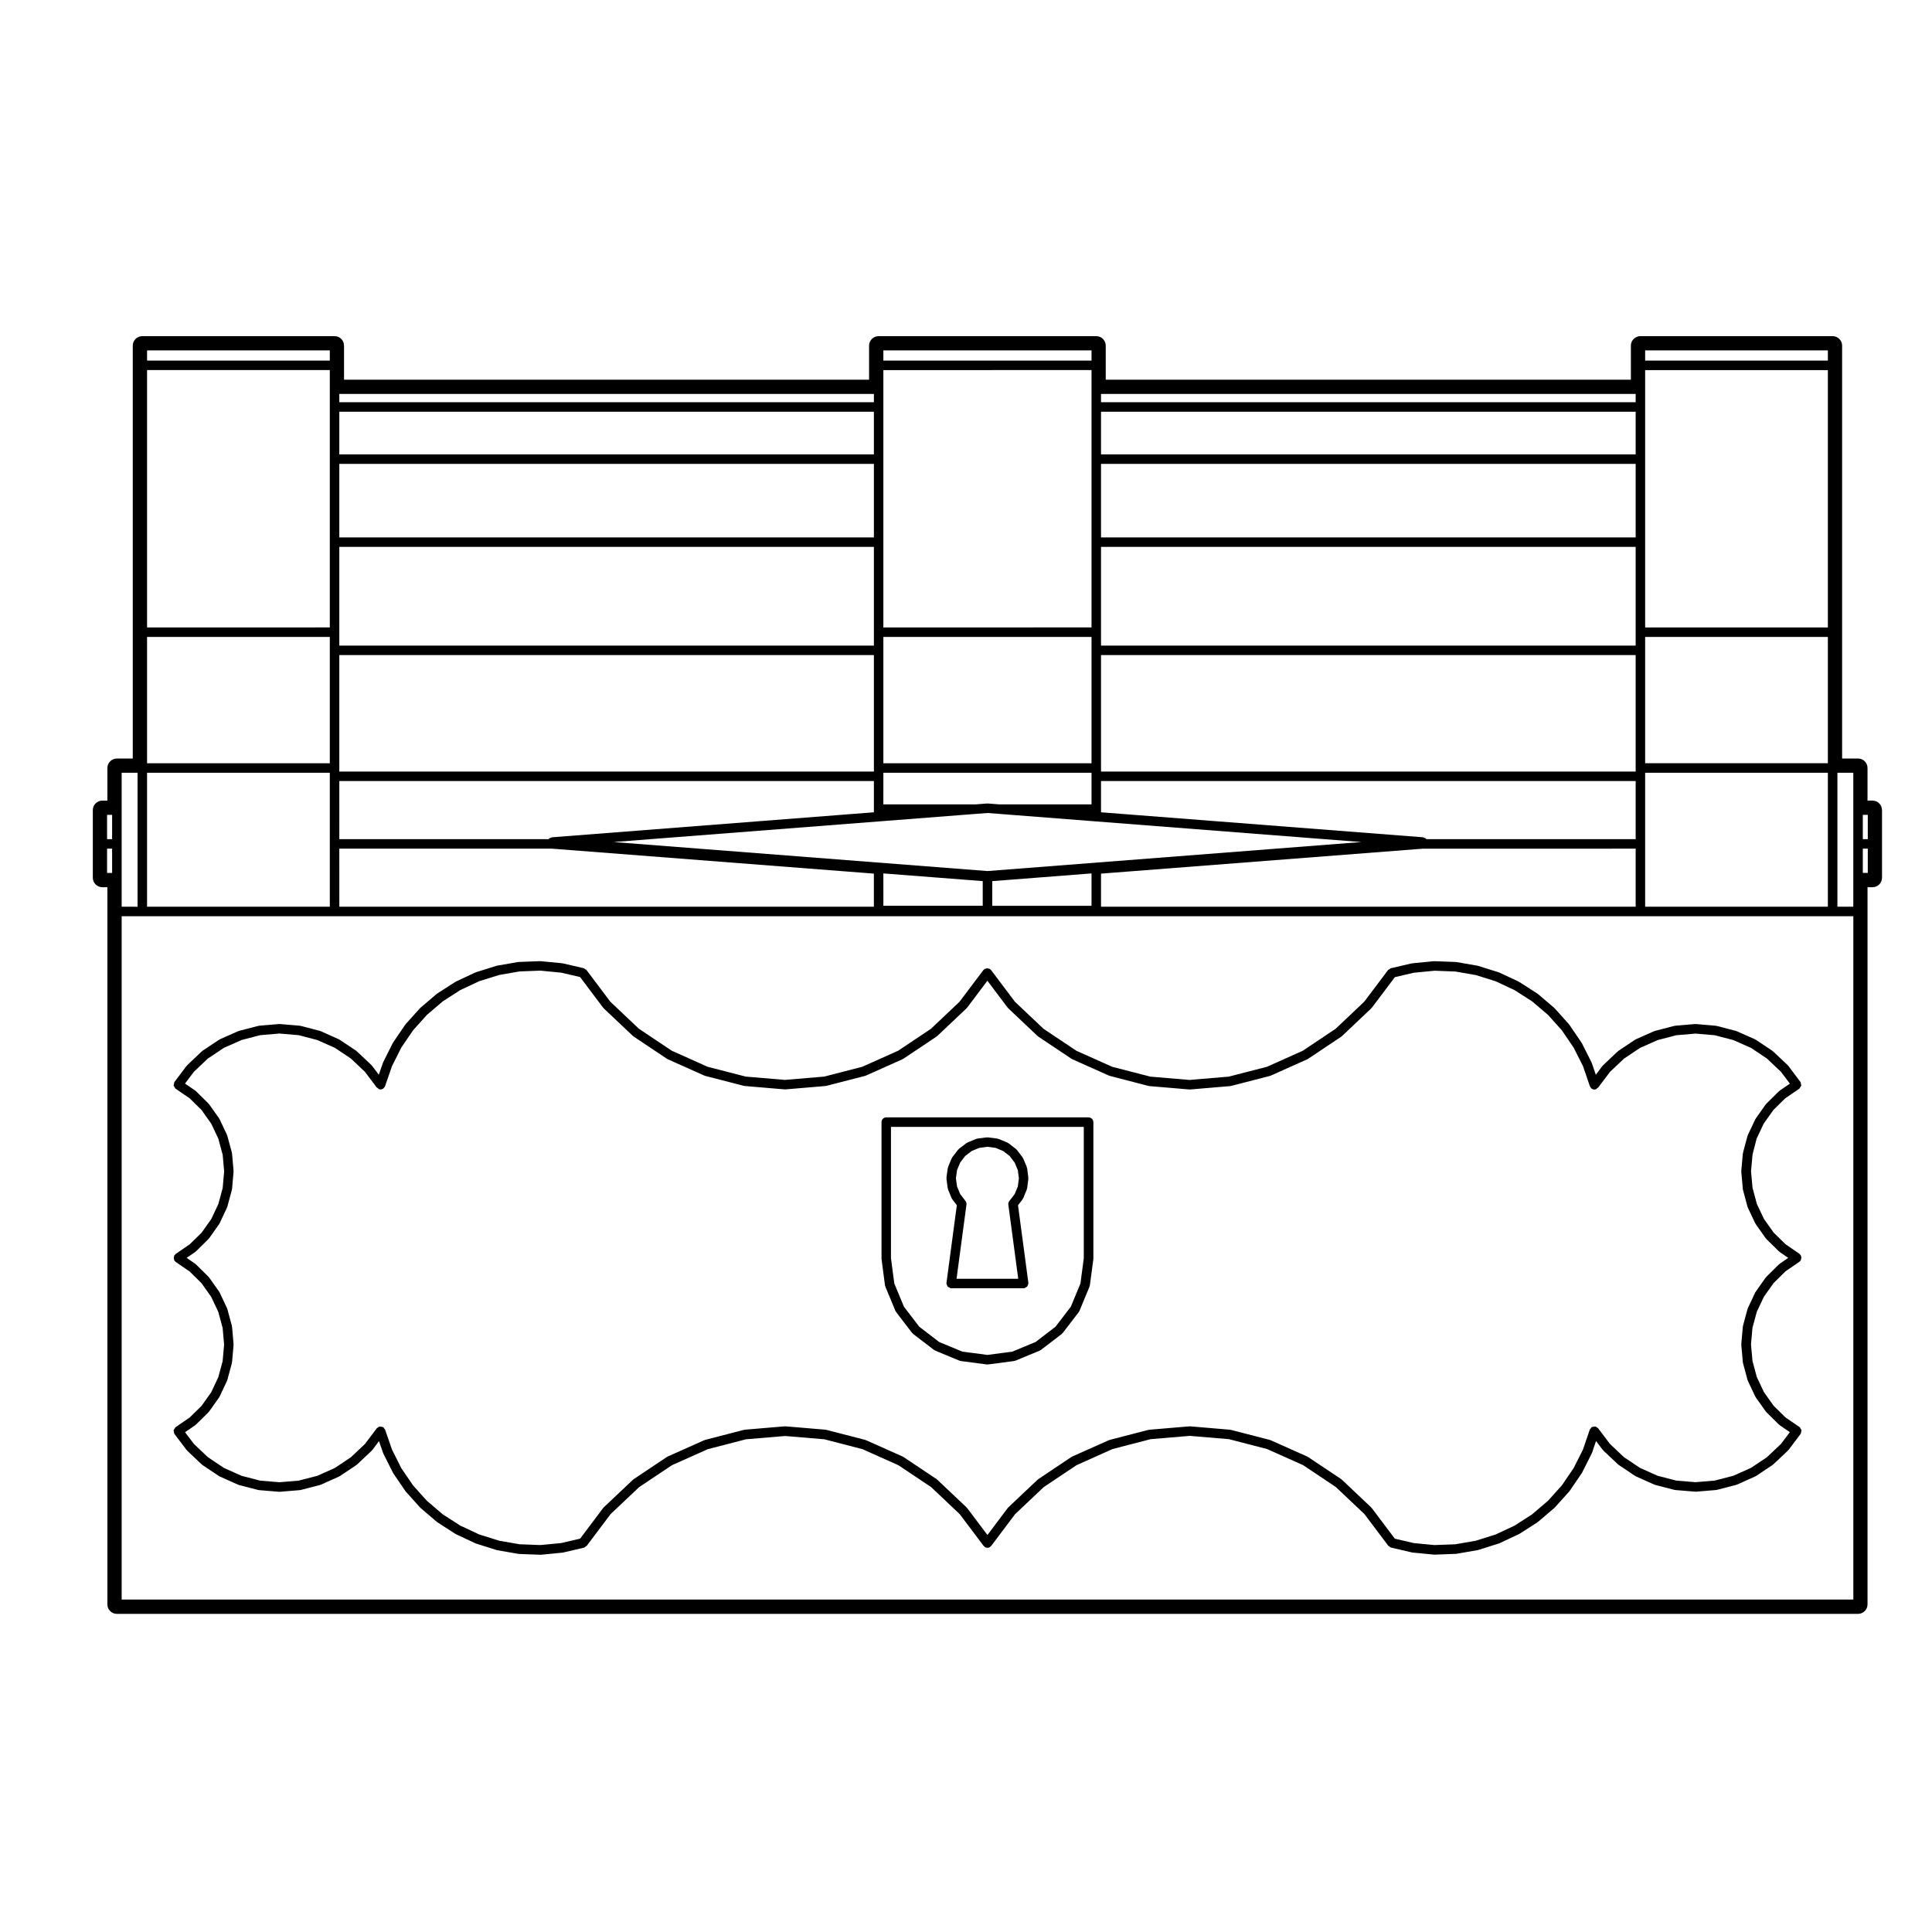 <?xml version="1.0" encoding="UTF-8"?>
<!-- Uploaded to: ICON Repo, www.svgrepo.com, Generator: ICON Repo Mixer Tools -->
<svg fill="#000000" width="800px" height="800px" version="1.1" viewBox="144 144 512 512" xmlns="http://www.w3.org/2000/svg">
 <g>
  <path d="m394.96 484.51c0.055 0.156 0.07 0.312 0.176 0.434 0.105 0.125 0.262 0.16 0.414 0.238 0.121 0.066 0.203 0.18 0.344 0.203 0.055 0.012 0.109 0.016 0.168 0.016h19.219c0.059 0 0.109-0.004 0.168-0.012 0.145-0.02 0.238-0.145 0.359-0.207 0.141-0.082 0.293-0.109 0.398-0.238 0.109-0.121 0.125-0.281 0.188-0.438 0.039-0.133 0.145-0.227 0.145-0.367 0-0.035-0.031-0.051-0.031-0.086 0-0.031 0.031-0.055 0.02-0.086l-2.746-20.559 1.211-1.578c0.031-0.035 0.012-0.086 0.039-0.121 0.035-0.059 0.102-0.09 0.125-0.156l0.961-2.324c0.023-0.055-0.012-0.105 0-0.16 0.02-0.066 0.082-0.102 0.09-0.16l0.312-2.481c0.012-0.059-0.039-0.105-0.039-0.16 0-0.055 0.051-0.102 0.039-0.156l-0.312-2.5c-0.012-0.059-0.07-0.09-0.09-0.152-0.016-0.059 0.023-0.109 0-0.172l-0.961-2.312c-0.023-0.051-0.09-0.066-0.117-0.109-0.031-0.055-0.012-0.109-0.047-0.16l-1.531-2c-0.039-0.051-0.105-0.047-0.145-0.086-0.039-0.047-0.039-0.109-0.09-0.145l-1.984-1.527c-0.051-0.039-0.109-0.016-0.168-0.047-0.055-0.035-0.066-0.102-0.121-0.121l-2.316-0.953c-0.055-0.023-0.109 0.016-0.168 0-0.055-0.02-0.086-0.082-0.145-0.09l-2.488-0.324c-0.059-0.012-0.105 0.047-0.16 0.047s-0.105-0.055-0.168-0.047l-2.484 0.309c-0.059 0.012-0.09 0.07-0.145 0.09-0.055 0.016-0.105-0.023-0.168 0l-2.316 0.953c-0.055 0.023-0.07 0.09-0.117 0.117-0.055 0.031-0.117 0.012-0.168 0.051l-1.996 1.523c-0.051 0.039-0.047 0.105-0.09 0.152-0.039 0.039-0.109 0.039-0.145 0.09l-1.527 1.996c-0.035 0.051-0.016 0.109-0.039 0.16-0.031 0.055-0.098 0.066-0.121 0.121l-0.953 2.309c-0.023 0.055 0.016 0.109 0 0.172-0.016 0.055-0.074 0.086-0.086 0.141l-0.336 2.492c-0.004 0.066 0.047 0.105 0.047 0.172 0 0.059-0.051 0.105-0.047 0.168l0.336 2.481c0.004 0.066 0.066 0.098 0.082 0.152s-0.02 0.105 0 0.156l0.953 2.324c0.023 0.07 0.098 0.102 0.133 0.156 0.023 0.039 0.004 0.09 0.035 0.125l1.211 1.578-2.746 20.559c-0.004 0.031 0.023 0.051 0.02 0.082 0 0.035-0.035 0.055-0.035 0.09 0 0.152 0.109 0.254 0.156 0.379zm5.164-21.281c0.047-0.324-0.035-0.66-0.246-0.938l-1.422-1.859-0.836-2.023-0.293-2.144 0.293-2.16 0.832-2.012 1.32-1.734 1.734-1.328 2-0.828 2.172-0.289 2.168 0.289 2.004 0.828 1.723 1.324 1.328 1.75 0.836 1.996 0.277 2.172-0.277 2.156-0.836 2.016-1.426 1.859c-0.195 0.258-0.301 0.586-0.258 0.938l2.625 19.648h-16.348z"/>
  <path d="m609.52 445.75 1.883-3.984 2.559-3.602 3.141-3.098 3.727-2.559c0.012-0.004 0.012-0.02 0.016-0.023 0.004-0.004 0.02 0 0.023-0.004 0.125-0.102 0.141-0.25 0.223-0.371 0.098-0.145 0.23-0.266 0.262-0.434 0.02-0.152-0.066-0.293-0.102-0.441-0.031-0.156 0-0.328-0.102-0.473-0.004-0.012-0.02-0.012-0.023-0.02-0.004-0.004-0.004-0.016-0.004-0.02l-3.199-4.262c-0.031-0.035-0.07-0.031-0.102-0.059-0.023-0.031-0.016-0.074-0.047-0.105l-3.875-3.656c-0.031-0.031-0.07-0.02-0.102-0.039-0.031-0.031-0.031-0.074-0.066-0.102l-4.418-2.953c-0.035-0.02-0.074 0-0.109-0.02-0.031-0.02-0.039-0.07-0.082-0.09l-4.863-2.156c-0.035-0.02-0.07 0.012-0.105-0.004-0.035-0.016-0.051-0.055-0.09-0.066l-5.148-1.34c-0.039-0.012-0.074 0.02-0.109 0.016-0.039-0.012-0.059-0.051-0.102-0.055l-5.305-0.453c-0.039 0-0.066 0.035-0.105 0.039-0.039 0-0.07-0.039-0.109-0.039l-5.297 0.453c-0.039 0.004-0.059 0.047-0.102 0.055-0.039 0.004-0.07-0.023-0.105-0.016l-5.152 1.34c-0.039 0.012-0.051 0.051-0.09 0.066-0.035 0.016-0.07-0.016-0.105 0.004l-4.863 2.156c-0.039 0.02-0.047 0.07-0.082 0.09-0.035 0.02-0.082 0-0.105 0.02l-4.418 2.953c-0.039 0.023-0.035 0.07-0.066 0.102-0.035 0.02-0.074 0.012-0.105 0.039l-3.871 3.656c-0.031 0.023-0.02 0.074-0.051 0.105-0.023 0.031-0.07 0.02-0.098 0.055l-1.777 2.363-1.074-3.133c-0.012-0.035-0.051-0.039-0.059-0.07-0.016-0.031 0.004-0.059-0.012-0.09l-2.559-5.09c-0.02-0.023-0.051-0.031-0.07-0.055-0.016-0.023 0-0.059-0.02-0.086l-3.203-4.707c-0.016-0.031-0.055-0.023-0.074-0.051-0.02-0.031-0.012-0.059-0.031-0.09l-3.797-4.231c-0.02-0.023-0.059-0.02-0.082-0.039-0.023-0.02-0.02-0.059-0.039-0.082l-4.332-3.688c-0.023-0.023-0.066-0.012-0.086-0.031-0.031-0.02-0.031-0.059-0.055-0.074l-4.785-3.074c-0.031-0.016-0.059 0-0.09-0.012-0.031-0.02-0.031-0.055-0.059-0.07l-5.152-2.418c-0.031-0.012-0.059 0.004-0.09 0-0.031-0.016-0.039-0.051-0.07-0.059l-5.426-1.699c-0.031-0.012-0.059 0.016-0.09 0.004-0.031-0.004-0.047-0.039-0.074-0.047l-5.602-0.973c-0.035-0.004-0.055 0.02-0.09 0.02-0.031-0.004-0.051-0.039-0.086-0.039l-5.684-0.211c-0.035 0-0.055 0.031-0.086 0.031-0.035 0-0.055-0.023-0.09-0.023l-5.656 0.551c-0.031 0-0.051 0.035-0.082 0.039-0.031 0.004-0.055-0.02-0.086-0.016l-5.547 1.289c-0.152 0.035-0.23 0.176-0.352 0.258-0.121 0.082-0.277 0.09-0.363 0.211l-6.34 8.414-7.578 7.168-8.688 5.809-9.5 4.254-10.121 2.609-10.387 0.875-10.383-0.875-10.121-2.609-9.5-4.254-8.688-5.809-7.582-7.168-6.332-8.414c-0.039-0.055-0.105-0.051-0.156-0.098-0.047-0.047-0.039-0.117-0.09-0.156-0.098-0.066-0.207-0.039-0.309-0.082-0.156-0.066-0.289-0.121-0.457-0.117-0.16 0-0.293 0.051-0.438 0.117-0.105 0.039-0.227 0.012-0.312 0.082-0.055 0.039-0.051 0.109-0.102 0.156-0.039 0.047-0.109 0.035-0.152 0.09l-6.34 8.414-7.57 7.168-8.688 5.809-9.5 4.254-10.117 2.609-10.387 0.875-10.383-0.875-10.121-2.609-9.5-4.254-8.688-5.809-7.582-7.168-6.328-8.414c-0.098-0.121-0.246-0.141-0.371-0.223-0.121-0.082-0.203-0.211-0.348-0.246l-5.543-1.289c-0.031-0.004-0.055 0.02-0.086 0.016s-0.047-0.039-0.074-0.039l-5.668-0.551c-0.031 0-0.055 0.023-0.086 0.023s-0.051-0.031-0.086-0.031l-5.688 0.211c-0.031 0-0.051 0.035-0.086 0.039-0.031 0-0.055-0.023-0.086-0.02l-5.602 0.973c-0.031 0.004-0.039 0.039-0.07 0.047-0.031 0.004-0.055-0.016-0.09-0.004l-5.43 1.699c-0.031 0.012-0.039 0.047-0.07 0.059s-0.059-0.012-0.09 0l-5.152 2.418c-0.031 0.016-0.031 0.051-0.059 0.066-0.031 0.016-0.059 0-0.09 0.016l-4.781 3.074c-0.023 0.016-0.023 0.055-0.051 0.074-0.023 0.02-0.059 0.004-0.086 0.031l-4.332 3.688c-0.023 0.02-0.02 0.059-0.039 0.082-0.02 0.023-0.055 0.016-0.082 0.039l-3.797 4.231c-0.02 0.031-0.012 0.059-0.031 0.09-0.02 0.023-0.055 0.02-0.074 0.051l-3.203 4.707c-0.016 0.02 0 0.055-0.016 0.082-0.016 0.031-0.055 0.031-0.07 0.059l-2.551 5.09c-0.016 0.031 0.004 0.059-0.004 0.09-0.012 0.031-0.047 0.035-0.055 0.066l-1.09 3.144-1.773-2.363c-0.02-0.035-0.07-0.031-0.098-0.059-0.023-0.031-0.016-0.074-0.047-0.105l-3.871-3.656c-0.031-0.031-0.07-0.02-0.105-0.039-0.031-0.031-0.023-0.074-0.059-0.102l-4.418-2.953c-0.035-0.02-0.074 0-0.109-0.02s-0.039-0.07-0.082-0.09l-4.805-2.152c-0.035-0.02-0.07 0.012-0.105-0.004-0.035-0.016-0.051-0.055-0.086-0.066l-5.152-1.34c-0.039-0.012-0.074 0.02-0.109 0.016-0.035-0.012-0.055-0.051-0.098-0.055l-5.305-0.453c-0.039 0-0.066 0.035-0.105 0.039-0.039 0-0.07-0.039-0.109-0.039l-5.305 0.453c-0.039 0.004-0.059 0.047-0.098 0.055-0.039 0.004-0.074-0.023-0.109-0.016l-5.144 1.34c-0.035 0.012-0.051 0.051-0.086 0.066-0.035 0.016-0.074-0.016-0.109 0.004l-4.863 2.156c-0.035 0.02-0.039 0.066-0.082 0.086-0.035 0.02-0.074 0-0.105 0.023l-4.43 2.953c-0.035 0.023-0.031 0.07-0.059 0.098-0.031 0.023-0.074 0.016-0.105 0.047l-3.859 3.656c-0.031 0.023-0.02 0.074-0.047 0.105-0.023 0.031-0.07 0.02-0.098 0.055l-3.211 4.262c-0.004 0.012 0 0.02-0.004 0.031s-0.02 0.004-0.023 0.016c-0.098 0.141-0.066 0.309-0.098 0.465-0.035 0.156-0.121 0.297-0.098 0.453 0.023 0.16 0.156 0.277 0.246 0.418 0.082 0.125 0.102 0.293 0.227 0.387 0.012 0.004 0.02 0 0.031 0.012 0.004 0.004 0.004 0.016 0.016 0.02l3.738 2.559 3.141 3.098 2.562 3.606 1.879 3.981 1.152 4.273 0.387 4.387-0.387 4.398-1.152 4.266-1.879 3.988-2.559 3.606-3.16 3.082-3.727 2.559c-0.07 0.047-0.07 0.137-0.125 0.191-0.059 0.059-0.152 0.059-0.203 0.133-0.055 0.082-0.02 0.172-0.055 0.258-0.066 0.156-0.098 0.289-0.098 0.453 0 0.168 0.031 0.301 0.098 0.457 0.035 0.086 0 0.176 0.055 0.258 0.07 0.105 0.172 0.16 0.266 0.238 0.031 0.023 0.023 0.07 0.059 0.098l3.738 2.562 3.141 3.102 2.559 3.602 1.879 3.996 1.152 4.246 0.387 4.402-0.387 4.402-1.152 4.258-1.879 3.996-2.559 3.602-3.144 3.078-3.738 2.57c-0.012 0.012-0.004 0.02-0.016 0.031-0.004 0.004-0.02 0-0.023 0.004-0.125 0.102-0.145 0.258-0.227 0.387-0.09 0.137-0.223 0.258-0.246 0.418-0.023 0.16 0.066 0.312 0.102 0.473 0.035 0.145 0 0.309 0.098 0.438 0.004 0.012 0.02 0.016 0.023 0.023 0.004 0.004 0 0.016 0.004 0.023l3.211 4.254c0.02 0.031 0.066 0.016 0.09 0.039 0.023 0.035 0.016 0.086 0.051 0.117l3.859 3.656c0.031 0.023 0.074 0.016 0.105 0.047 0.031 0.02 0.031 0.07 0.059 0.09l4.43 2.961c0.039 0.023 0.086 0.016 0.125 0.035 0.023 0.016 0.031 0.055 0.059 0.066l4.863 2.176c0.047 0.023 0.102 0.02 0.145 0.035 0.02 0.004 0.031 0.035 0.051 0.039l5.144 1.328c0.066 0.016 0.125 0.016 0.188 0.023 0.012 0 0.016 0.012 0.02 0.012l5.305 0.441c0.035 0 0.07 0.004 0.105 0.004s0.07-0.004 0.105-0.004l5.305-0.441c0.012 0 0.012-0.012 0.02-0.012 0.059-0.012 0.121-0.012 0.188-0.023l5.152-1.328c0.02-0.004 0.031-0.035 0.055-0.039 0.047-0.016 0.102-0.012 0.145-0.035l4.863-2.176c0.031-0.016 0.035-0.051 0.059-0.066 0.039-0.023 0.086-0.016 0.125-0.039l4.418-2.957c0.031-0.023 0.031-0.07 0.059-0.09 0.031-0.031 0.074-0.016 0.105-0.047l3.871-3.656c0.031-0.035 0.02-0.086 0.051-0.117 0.023-0.023 0.07-0.012 0.09-0.039l1.773-2.363 1.09 3.148c0.012 0.031 0.047 0.047 0.059 0.074 0.012 0.023-0.004 0.055 0.004 0.082l2.551 5.082c0.016 0.039 0.055 0.051 0.074 0.082 0.012 0.02 0 0.051 0.012 0.07l3.203 4.699c0.02 0.035 0.059 0.047 0.082 0.074 0.016 0.02 0.004 0.039 0.02 0.059l3.797 4.223c0.02 0.023 0.055 0.016 0.082 0.039 0.02 0.02 0.016 0.059 0.039 0.082l4.332 3.699c0.023 0.02 0.059 0.012 0.09 0.031 0.02 0.02 0.02 0.051 0.047 0.07l4.781 3.078c0.031 0.02 0.066 0.012 0.102 0.031 0.02 0.012 0.023 0.039 0.051 0.051l5.152 2.414c0.035 0.02 0.074 0.016 0.117 0.031 0.016 0.004 0.02 0.031 0.039 0.031l5.43 1.715c0.047 0.012 0.09 0.012 0.133 0.02 0.012 0 0.016 0.016 0.031 0.02l5.602 0.973c0.055 0.012 0.105 0.012 0.156 0.012 0.004 0 0.004 0.012 0.012 0.012l5.688 0.211h0.047c0.039 0 0.082-0.004 0.121-0.004l5.668-0.551c0.004 0 0.012-0.012 0.02-0.012 0.051-0.004 0.098-0.004 0.145-0.016l5.543-1.293c0.215-0.051 0.352-0.223 0.508-0.363 0.059-0.055 0.16-0.035 0.211-0.105l6.328-8.414 7.582-7.168 8.688-5.805 9.5-4.246 10.121-2.621 10.383-0.875 10.387 0.875 10.117 2.621 9.508 4.254 8.68 5.801 7.57 7.168 6.34 8.414c0.035 0.051 0.105 0.035 0.141 0.074 0.051 0.055 0.051 0.133 0.105 0.176 0.227 0.172 0.492 0.25 0.754 0.25 0.262 0 0.527-0.082 0.754-0.25 0.059-0.047 0.051-0.121 0.102-0.176 0.047-0.039 0.109-0.023 0.145-0.074l6.332-8.414 7.582-7.168 8.676-5.801 9.551-4.285 10.105-2.621 10.383-0.875 10.387 0.875 10.105 2.621 9.527 4.254 8.676 5.801 7.578 7.168 6.34 8.414c0.055 0.074 0.152 0.055 0.215 0.105 0.152 0.141 0.289 0.312 0.504 0.363l5.547 1.293c0.051 0.012 0.098 0.012 0.141 0.016 0.012 0 0.016 0.012 0.02 0.012l5.664 0.551c0.039 0 0.082 0.004 0.121 0.004h0.047l5.684-0.211c0.012 0 0.012-0.012 0.016-0.012 0.055 0 0.105 0 0.156-0.012l5.602-0.973c0.016-0.004 0.02-0.02 0.031-0.02 0.051-0.012 0.09-0.012 0.137-0.02l5.422-1.715c0.02 0 0.023-0.023 0.039-0.031 0.039-0.016 0.082-0.012 0.117-0.031l5.152-2.414c0.02-0.012 0.023-0.039 0.051-0.051 0.031-0.02 0.07-0.012 0.102-0.031l4.793-3.078c0.02-0.016 0.02-0.051 0.047-0.07 0.023-0.02 0.066-0.012 0.09-0.031l4.332-3.699c0.02-0.02 0.02-0.059 0.039-0.082 0.02-0.023 0.059-0.016 0.082-0.039l3.797-4.223c0.016-0.02 0.012-0.039 0.02-0.059 0.023-0.031 0.059-0.039 0.086-0.074l3.203-4.699c0.02-0.02 0.004-0.051 0.02-0.07 0.016-0.031 0.051-0.047 0.07-0.082l2.559-5.082c0.012-0.023-0.004-0.055 0.004-0.074 0.016-0.035 0.051-0.051 0.066-0.086l1.074-3.141 1.777 2.359c0.023 0.031 0.066 0.016 0.098 0.039 0.023 0.035 0.016 0.086 0.051 0.117l3.871 3.656c0.031 0.031 0.074 0.016 0.105 0.047 0.031 0.02 0.023 0.066 0.059 0.09l4.418 2.957c0.039 0.023 0.086 0.016 0.121 0.039 0.023 0.016 0.035 0.051 0.066 0.066l4.863 2.176c0.051 0.023 0.102 0.02 0.145 0.035 0.02 0.004 0.031 0.035 0.051 0.039l5.152 1.328c0.066 0.016 0.125 0.016 0.188 0.023 0.012 0 0.016 0.012 0.02 0.012l5.301 0.441c0.035 0 0.07 0.004 0.105 0.004h0.004c0.035 0 0.07-0.004 0.105-0.004l5.305-0.441c0.012 0 0.012-0.012 0.02-0.012 0.066-0.012 0.125-0.012 0.188-0.023l5.152-1.328c0.02-0.004 0.031-0.035 0.055-0.039 0.047-0.016 0.102-0.012 0.141-0.035l4.867-2.176c0.031-0.016 0.035-0.051 0.066-0.066 0.039-0.023 0.086-0.016 0.121-0.039l4.418-2.957c0.035-0.023 0.031-0.07 0.059-0.09 0.035-0.031 0.074-0.016 0.105-0.047l3.875-3.656c0.035-0.035 0.023-0.086 0.051-0.117 0.023-0.023 0.07-0.012 0.098-0.039l3.199-4.254c0.004-0.012 0-0.023 0.004-0.035 0.004-0.004 0.02-0.004 0.023-0.016 0.098-0.133 0.059-0.297 0.102-0.449 0.035-0.16 0.121-0.309 0.102-0.465-0.031-0.156-0.156-0.266-0.238-0.402-0.086-0.133-0.105-0.301-0.242-0.402-0.004-0.004-0.02 0-0.031-0.004-0.004-0.012-0.004-0.02-0.016-0.031l-3.727-2.562-3.141-3.094-2.559-3.602-1.891-4.004-1.145-4.242-0.395-4.41 0.395-4.41 1.145-4.231 1.891-4.004 2.559-3.602 3.141-3.102 3.727-2.562c0.031-0.023 0.031-0.07 0.059-0.09 0.09-0.082 0.195-0.137 0.266-0.238 0.055-0.086 0.02-0.176 0.059-0.266 0.059-0.156 0.098-0.289 0.098-0.453 0-0.168-0.035-0.297-0.102-0.453-0.035-0.086 0-0.176-0.055-0.258-0.051-0.074-0.137-0.074-0.195-0.125-0.059-0.059-0.059-0.152-0.125-0.195l-3.727-2.562-3.141-3.09-2.559-3.602-1.883-3.988-1.148-4.281-0.395-4.387 0.395-4.379zm-3.598 3.836c-0.004 0.039-0.051 0.059-0.051 0.102l-0.414 4.613c0 0.039 0.039 0.07 0.039 0.105 0 0.047-0.039 0.07-0.039 0.109l0.414 4.613c0 0.047 0.047 0.066 0.051 0.105 0.012 0.039-0.02 0.07-0.012 0.105l1.199 4.484c0.012 0.047 0.055 0.066 0.07 0.105 0.016 0.031-0.012 0.07 0.012 0.105l1.984 4.195c0.02 0.047 0.066 0.059 0.098 0.102 0.016 0.031 0 0.066 0.02 0.09l2.676 3.785c0.023 0.035 0.07 0.02 0.102 0.051 0.031 0.035 0.016 0.09 0.051 0.121l3.305 3.25c0.031 0.031 0.074 0.02 0.105 0.047 0.031 0.023 0.023 0.074 0.059 0.098l2.309 1.586-2.309 1.586c-0.035 0.023-0.031 0.07-0.066 0.102-0.035 0.023-0.082 0.016-0.105 0.047l-3.301 3.258c-0.031 0.031-0.02 0.074-0.051 0.105-0.023 0.035-0.07 0.023-0.102 0.066l-2.676 3.777c-0.031 0.035-0.012 0.082-0.031 0.109-0.02 0.031-0.07 0.039-0.086 0.074l-1.98 4.203c-0.02 0.039 0.004 0.082-0.012 0.121-0.012 0.035-0.059 0.051-0.07 0.09l-1.199 4.465c-0.012 0.039 0.02 0.074 0.012 0.109-0.004 0.047-0.051 0.066-0.051 0.105l-0.414 4.625c0 0.039 0.039 0.07 0.039 0.105 0 0.035-0.039 0.07-0.039 0.105l0.414 4.625c0 0.047 0.047 0.07 0.051 0.105 0.012 0.039-0.02 0.07-0.012 0.105l1.199 4.473c0.012 0.047 0.055 0.066 0.07 0.105 0.016 0.039-0.012 0.074 0.012 0.105l1.984 4.203c0.02 0.039 0.066 0.059 0.098 0.102 0.016 0.031 0 0.059 0.02 0.09l2.676 3.777c0.023 0.035 0.07 0.02 0.102 0.051 0.031 0.039 0.016 0.09 0.051 0.121l3.305 3.254c0.031 0.031 0.074 0.016 0.105 0.039 0.031 0.031 0.023 0.074 0.059 0.102l2.734 1.883-2.344 3.113-3.723 3.516-4.238 2.836-4.66 2.086-4.961 1.281-5.09 0.422-5.078-0.422-4.957-1.281-4.664-2.086-4.238-2.836-3.723-3.516-3.141-4.16c-0.082-0.105-0.215-0.117-0.312-0.188-0.105-0.082-0.156-0.207-0.289-0.246-0.039-0.02-0.082 0.016-0.125 0.004-0.156-0.035-0.297 0.004-0.457 0.031-0.168 0.023-0.316 0.023-0.457 0.117-0.039 0.02-0.09 0.004-0.117 0.031-0.105 0.082-0.117 0.211-0.188 0.312-0.082 0.105-0.207 0.152-0.246 0.281l-1.82 5.324-2.481 4.918-3.109 4.559-3.684 4.098-4.207 3.586-4.648 2.992-5.012 2.344-5.254 1.652-5.426 0.945-5.531 0.207-5.496-0.527-5.012-1.168-6.125-8.137c-0.031-0.031-0.07-0.023-0.102-0.055-0.023-0.031-0.016-0.074-0.047-0.105l-7.727-7.309c-0.031-0.031-0.074-0.02-0.105-0.039-0.031-0.031-0.023-0.074-0.059-0.102l-8.848-5.914c-0.035-0.02-0.074 0-0.105-0.02-0.039-0.02-0.039-0.066-0.082-0.082l-9.719-4.336c-0.035-0.02-0.074 0.012-0.109-0.004s-0.051-0.055-0.09-0.066l-10.305-2.664c-0.039-0.012-0.074 0.02-0.109 0.016-0.035-0.004-0.059-0.051-0.102-0.055l-10.609-0.898c-0.035 0-0.066 0.035-0.102 0.039-0.039 0-0.07-0.039-0.105-0.039l-10.602 0.898c-0.039 0.004-0.059 0.051-0.102 0.055-0.039 0.004-0.086-0.031-0.121-0.023l-10.305 2.664c-0.039 0.012-0.055 0.051-0.09 0.066-0.039 0.016-0.082-0.016-0.109 0.004l-9.719 4.336c-0.039 0.016-0.039 0.059-0.082 0.082-0.035 0.02-0.074 0-0.105 0.02l-8.844 5.918c-0.035 0.023-0.031 0.07-0.059 0.102-0.035 0.02-0.082 0.012-0.105 0.039l-7.734 7.309c-0.031 0.031-0.02 0.074-0.051 0.105-0.023 0.031-0.07 0.023-0.098 0.055l-5.387 7.168-5.394-7.168c-0.023-0.031-0.07-0.023-0.098-0.055-0.023-0.031-0.016-0.074-0.047-0.105l-7.734-7.309c-0.031-0.031-0.074-0.02-0.105-0.047-0.031-0.023-0.023-0.07-0.059-0.098l-8.848-5.914c-0.035-0.02-0.074 0-0.109-0.02-0.031-0.02-0.039-0.066-0.074-0.082l-9.715-4.336c-0.035-0.016-0.07 0.012-0.105-0.004-0.039-0.016-0.051-0.055-0.09-0.066l-10.309-2.664c-0.039-0.012-0.07 0.02-0.109 0.016-0.039-0.004-0.059-0.051-0.102-0.055l-10.609-0.898c-0.035 0-0.066 0.035-0.105 0.039-0.039 0-0.07-0.039-0.105-0.039l-10.602 0.898c-0.039 0.004-0.059 0.051-0.102 0.055-0.039 0.004-0.07-0.023-0.109-0.016l-10.309 2.664c-0.039 0.012-0.051 0.051-0.09 0.066-0.035 0.016-0.07-0.012-0.105 0.004l-9.715 4.336c-0.035 0.016-0.039 0.059-0.074 0.082-0.035 0.02-0.082 0-0.109 0.02l-8.855 5.918c-0.035 0.023-0.031 0.07-0.059 0.102-0.031 0.02-0.074 0.012-0.105 0.039l-7.742 7.309c-0.031 0.031-0.02 0.074-0.047 0.105-0.023 0.031-0.07 0.023-0.098 0.055l-6.109 8.133-5.019 1.168-5.5 0.527-5.531-0.207-5.422-0.945-5.262-1.652-5.023-2.348-4.617-2.965-4.219-3.598-3.688-4.098-3.098-4.543-2.484-4.957-1.828-5.297c-0.047-0.125-0.172-0.176-0.246-0.277-0.074-0.105-0.082-0.242-0.188-0.316-0.035-0.023-0.086-0.012-0.121-0.035-0.141-0.086-0.289-0.09-0.449-0.109-0.168-0.023-0.309-0.07-0.473-0.031-0.047 0.012-0.082-0.023-0.125-0.004-0.125 0.039-0.176 0.168-0.277 0.242-0.105 0.074-0.238 0.086-0.316 0.191l-3.133 4.16-3.723 3.516-4.238 2.836-4.66 2.086-4.961 1.281-5.09 0.422-5.09-0.422-4.953-1.281-4.648-2.082-4.262-2.848-3.707-3.512-2.352-3.113 2.742-1.883c0.035-0.023 0.031-0.07 0.059-0.102 0.031-0.023 0.082-0.012 0.105-0.039l3.301-3.254c0.035-0.035 0.02-0.086 0.051-0.121 0.023-0.031 0.07-0.016 0.098-0.051l2.684-3.777c0.02-0.031 0.004-0.059 0.02-0.09 0.023-0.039 0.07-0.059 0.09-0.105l1.977-4.195c0.016-0.035-0.004-0.07 0.004-0.105 0.016-0.047 0.059-0.066 0.07-0.105l1.215-4.481c0.012-0.039-0.02-0.07-0.016-0.105 0.012-0.039 0.051-0.066 0.055-0.105l0.406-4.625c0.004-0.039-0.035-0.07-0.035-0.105s0.039-0.07 0.035-0.105l-0.406-4.625c-0.004-0.039-0.047-0.059-0.055-0.102-0.004-0.047 0.023-0.082 0.016-0.117l-1.215-4.469c-0.012-0.039-0.055-0.051-0.07-0.09-0.012-0.039 0.012-0.082-0.004-0.117l-1.977-4.195c-0.016-0.035-0.066-0.047-0.086-0.074-0.02-0.039 0-0.086-0.023-0.117l-2.684-3.777c-0.023-0.039-0.07-0.035-0.102-0.066s-0.016-0.074-0.047-0.105l-3.301-3.258c-0.031-0.031-0.074-0.016-0.105-0.047s-0.031-0.074-0.066-0.102l-2.312-1.594 2.312-1.582c0.035-0.02 0.031-0.07 0.059-0.098 0.031-0.023 0.082-0.016 0.109-0.047l3.301-3.25c0.035-0.035 0.02-0.09 0.051-0.121 0.023-0.031 0.07-0.016 0.098-0.051l2.684-3.785c0.02-0.023 0.004-0.059 0.02-0.09 0.023-0.039 0.07-0.059 0.09-0.102l1.977-4.203c0.016-0.031-0.004-0.066 0.004-0.102 0.016-0.039 0.059-0.059 0.07-0.105l1.215-4.481c0.012-0.039-0.02-0.074-0.016-0.109 0.012-0.047 0.051-0.066 0.055-0.105l0.406-4.613c0.004-0.047-0.035-0.07-0.035-0.109 0-0.039 0.039-0.07 0.035-0.105l-0.406-4.613c-0.004-0.039-0.047-0.059-0.055-0.102-0.012-0.039 0.023-0.082 0.016-0.117l-1.215-4.484c-0.012-0.039-0.055-0.055-0.07-0.098-0.012-0.039 0.012-0.082-0.004-0.109l-1.977-4.188c-0.016-0.039-0.066-0.047-0.086-0.082-0.02-0.039 0-0.082-0.023-0.117l-2.684-3.777c-0.023-0.035-0.07-0.031-0.102-0.059-0.023-0.035-0.016-0.082-0.047-0.105l-3.301-3.254c-0.031-0.031-0.074-0.02-0.105-0.051-0.031-0.023-0.031-0.074-0.066-0.102l-2.742-1.875 2.352-3.125 3.707-3.512 4.246-2.832 4.672-2.074 4.938-1.285 5.098-0.438 5.082 0.434 4.961 1.289 4.66 2.07 4.242 2.836 3.727 3.523 3.129 4.16c0.059 0.082 0.168 0.059 0.238 0.121 0.121 0.105 0.195 0.262 0.359 0.312 0.137 0.047 0.277 0.07 0.414 0.07 0.266 0 0.523-0.098 0.734-0.246 0.004-0.004 0.012-0.004 0.016-0.004 0.023-0.023 0.02-0.059 0.051-0.086 0.16-0.141 0.312-0.301 0.387-0.52l1.828-5.297 2.484-4.953 3.102-4.551 3.684-4.106 4.203-3.582 4.644-2.988 4.996-2.344 5.285-1.652 5.41-0.941 5.531-0.211 5.508 0.535 5.012 1.164 6.117 8.137c0.02 0.031 0.066 0.02 0.09 0.047 0.023 0.035 0.016 0.086 0.051 0.109l7.742 7.316c0.031 0.023 0.074 0.016 0.105 0.047 0.031 0.02 0.031 0.07 0.059 0.09l8.848 5.914c0.039 0.031 0.086 0.02 0.125 0.039 0.023 0.016 0.031 0.051 0.059 0.066l9.715 4.344c0.047 0.023 0.102 0.02 0.145 0.035 0.02 0.004 0.031 0.035 0.051 0.039l10.309 2.656c0.066 0.016 0.125 0.016 0.188 0.023 0.012 0 0.016 0.012 0.02 0.012l10.602 0.898c0.035 0 0.07 0.004 0.105 0.004 0.035 0 0.07-0.004 0.105-0.004l10.609-0.898c0.004 0 0.012-0.012 0.02-0.012 0.059-0.012 0.121-0.012 0.188-0.023l10.309-2.656c0.02-0.004 0.031-0.035 0.055-0.039 0.047-0.016 0.102-0.012 0.145-0.035l9.715-4.344c0.031-0.016 0.031-0.051 0.059-0.066 0.039-0.02 0.09-0.012 0.125-0.039l8.848-5.914c0.031-0.02 0.031-0.07 0.059-0.09 0.031-0.031 0.074-0.02 0.105-0.047l7.734-7.316c0.031-0.031 0.02-0.082 0.051-0.109 0.023-0.023 0.07-0.016 0.09-0.047l5.394-7.164 5.387 7.164c0.023 0.031 0.066 0.02 0.098 0.047 0.023 0.035 0.016 0.086 0.051 0.109l7.734 7.316c0.031 0.023 0.082 0.016 0.105 0.047 0.031 0.02 0.031 0.07 0.059 0.09l8.848 5.914c0.039 0.031 0.09 0.02 0.125 0.039 0.031 0.016 0.031 0.051 0.059 0.066l9.719 4.344c0.047 0.023 0.102 0.02 0.145 0.035 0.023 0.004 0.031 0.035 0.055 0.039l10.332 2.68c0.07 0.016 0.125 0.016 0.188 0.023 0.012 0 0.016 0.012 0.023 0.012l10.602 0.898c0.031 0 0.066 0.004 0.102 0.004h0.008c0.035 0 0.07-0.004 0.102-0.004l10.609-0.898c0.012 0 0.016-0.012 0.023-0.012 0.059-0.012 0.117-0.012 0.188-0.023l10.305-2.656c0.023-0.004 0.031-0.035 0.055-0.039 0.051-0.016 0.105-0.012 0.145-0.035l9.719-4.344c0.031-0.016 0.031-0.051 0.059-0.066 0.039-0.02 0.09-0.012 0.125-0.039l8.848-5.914c0.031-0.02 0.031-0.07 0.059-0.09 0.031-0.031 0.082-0.02 0.105-0.047l7.727-7.316c0.035-0.031 0.023-0.082 0.051-0.109 0.023-0.023 0.07-0.016 0.098-0.047l6.125-8.137 5.012-1.164 5.5-0.535 5.527 0.211 5.414 0.941 5.281 1.652 5.008 2.352 4.637 2.973 4.211 3.586 3.684 4.106 3.109 4.566 2.481 4.914 1.82 5.324c0.07 0.211 0.215 0.363 0.371 0.504 0.031 0.031 0.023 0.074 0.059 0.102 0 0 0.012 0 0.02 0.004 0.211 0.152 0.469 0.246 0.734 0.246 0.133 0 0.273-0.023 0.402-0.07 0.16-0.055 0.238-0.207 0.352-0.312 0.082-0.059 0.188-0.047 0.246-0.121l3.144-4.176 3.719-3.512 4.242-2.836 4.66-2.07 4.961-1.289 5.074-0.434 5.09 0.434 4.957 1.289 4.664 2.07 4.242 2.836 3.723 3.523 2.336 3.113-2.734 1.875c-0.035 0.031-0.031 0.074-0.066 0.102-0.035 0.031-0.082 0.02-0.105 0.051l-3.301 3.254c-0.031 0.031-0.02 0.074-0.051 0.105-0.023 0.031-0.07 0.023-0.102 0.059l-2.676 3.777c-0.031 0.039-0.012 0.082-0.031 0.117-0.02 0.031-0.07 0.039-0.086 0.074l-1.984 4.188c-0.02 0.039 0.004 0.086-0.012 0.121-0.012 0.039-0.059 0.055-0.07 0.098l-1.199 4.481c0.008 0.031 0.043 0.066 0.035 0.105z"/>
  <path d="m432.48 440.12h-53.613c-0.695 0-1.258 0.562-1.258 1.258v36.145c0 0.035 0.031 0.051 0.031 0.082 0 0.035-0.023 0.059-0.02 0.09l0.91 6.941c0.004 0.066 0.07 0.102 0.086 0.16 0.016 0.051-0.02 0.105 0 0.156l2.684 6.465c0.023 0.066 0.098 0.102 0.133 0.156 0.023 0.039 0.004 0.09 0.035 0.121l4.258 5.559c0.035 0.051 0.102 0.031 0.137 0.07 0.047 0.051 0.039 0.121 0.098 0.168l5.559 4.258c0.055 0.047 0.121 0.031 0.18 0.066 0.047 0.02 0.055 0.082 0.105 0.102l6.465 2.676c0.086 0.035 0.172 0.035 0.258 0.051 0.023 0.004 0.035 0.035 0.059 0.039l6.934 0.91c0.055 0.004 0.105 0.012 0.16 0.012h0.004c0.059 0 0.105-0.004 0.16-0.012l6.934-0.91c0.031-0.004 0.039-0.035 0.066-0.039 0.086-0.016 0.172-0.016 0.258-0.051l6.465-2.676c0.051-0.02 0.059-0.074 0.105-0.102 0.059-0.035 0.125-0.02 0.18-0.066l5.559-4.258c0.051-0.047 0.051-0.117 0.09-0.168 0.039-0.039 0.105-0.02 0.137-0.07l4.262-5.551c0.031-0.039 0.012-0.09 0.039-0.125 0.035-0.059 0.102-0.098 0.125-0.156l2.676-6.465c0.02-0.055-0.02-0.105 0-0.156 0.016-0.066 0.074-0.102 0.086-0.16l0.922-6.941c0.012-0.031-0.02-0.055-0.02-0.09 0-0.031 0.031-0.047 0.031-0.082v-36.145c-0.02-0.695-0.578-1.262-1.277-1.262zm-1.262 37.312-0.887 6.707-2.551 6.156-4.062 5.297-5.289 4.055-6.156 2.551-6.609 0.867-6.609-0.867-6.156-2.551-5.289-4.055-4.055-5.297-2.555-6.156-0.883-6.707v-34.793h51.098v34.793z"/>
  <path d="m640.23 356.16h-1.32v-8.629c0-1.391-1.133-2.519-2.519-2.519h-4.211v-109.41c0-1.391-1.133-2.519-2.519-2.519h-50.941c-1.391 0-2.519 1.129-2.519 2.519v9.016h-139.17v-9.016c0-1.391-1.125-2.519-2.519-2.519h-57.68c-1.391 0-2.519 1.129-2.519 2.519v9.016h-139.14v-9.016c0-1.391-1.129-2.519-2.519-2.519h-50.949c-1.391 0-2.519 1.129-2.519 2.519v109.42h-4.211c-1.391 0-2.519 1.129-2.519 2.519v8.629h-1.336c-1.391 0-2.519 1.129-2.519 2.519v17.914c0 1.391 1.129 2.519 2.519 2.519h1.336v190.05c0 1.391 1.129 2.519 2.519 2.519h461.42c1.387 0 2.519-1.129 2.519-2.519v-190.05h1.32c1.395 0 2.519-1.129 2.519-2.519v-17.914c-0.004-1.395-1.125-2.523-2.519-2.523zm-466.52 19.176h-1.336v-6.434h1.336zm0-8.953h-1.336v-6.445h1.336zm406.27-129.53h48.422v2.707h-48.422zm0 50.82v-45.594h48.422v68.207h-48.422zm0 28.664v-3.543h48.422v33.473h-48.422zm0 51.305v-18.852h48.422v35.5h-48.422zm-144.2-119.25h141.69v2.203h-141.69zm0 4.723h141.69v11.305h-141.69zm0 13.824h141.69v19.477h-141.69zm0 44.602v-22.605h141.69v26.148h-141.69zm0 35.992v-29.93h141.69v30.867h-141.69zm0 10.898v-7.441h141.69v15.395h-55.461c-0.02-0.031-0.039-0.051-0.059-0.082-0.02-0.02-0.039-0.039-0.059-0.066-0.125-0.125-0.297-0.141-0.469-0.203-0.105-0.035-0.172-0.137-0.293-0.145l-85.348-6.625zm141.69 10.473v15.387h-141.69v-8.77l85.297-6.613zm-199.37-132.05h55.164v2.707l-55.164-0.004zm0 50.82v-45.594l55.164-0.004v68.199l-55.164 0.004zm0 28.664v-3.543l55.164 0.004v33.473h-55.164zm0 33.387v-0.938l55.164 0.004v8.379h-24.426l-3.055-0.238c-0.035-0.004-0.066 0.031-0.098 0.031-0.039 0-0.066-0.035-0.102-0.031l-3.047 0.238h-24.441zm-1.156 11.957 25.723-2 3.023-0.23 3.023 0.23 25.715 2 70.363 5.465-99.094 7.691-99.105-7.691zm56.32 13.781v8.586h-26.312v-6.539zm-28.832 2.039v6.539h-26.328l-0.004-8.578zm-170.51-129.11h141.67v2.203h-141.67zm0 4.723h141.67v11.305h-141.67zm0 13.824h141.67v19.477h-141.67zm0 44.602v-22.605h141.67v26.148h-141.67zm0 35.992v-29.93h141.67v30.867h-141.67zm0 3.457h141.67v8.277l-85.355 6.629c-0.117 0.004-0.18 0.105-0.289 0.145-0.172 0.059-0.336 0.074-0.469 0.203-0.02 0.02-0.035 0.039-0.055 0.066-0.023 0.031-0.039 0.051-0.066 0.082h-55.434zm0 17.914h56.375l85.289 6.613v8.77l-141.66 0.004zm-50.949-132.05h48.43v2.707l-48.43-0.004zm0 5.223h48.43v68.199l-48.43 0.004zm0 70.723h48.43v33.473h-48.43zm0 35.992h48.43v35.496h-48.43zm-6.731 27.805v-27.805h4.211v35.5l-4.211-0.004zm458.9 191.3h-458.9v-181.09h458.91v181.09zm0-209.22v25.605h-4.211v-35.5h4.211zm3.84 16.656h-1.32v-6.434h1.32zm0-8.953h-1.32v-6.445h1.32z"/>
 </g>
</svg>